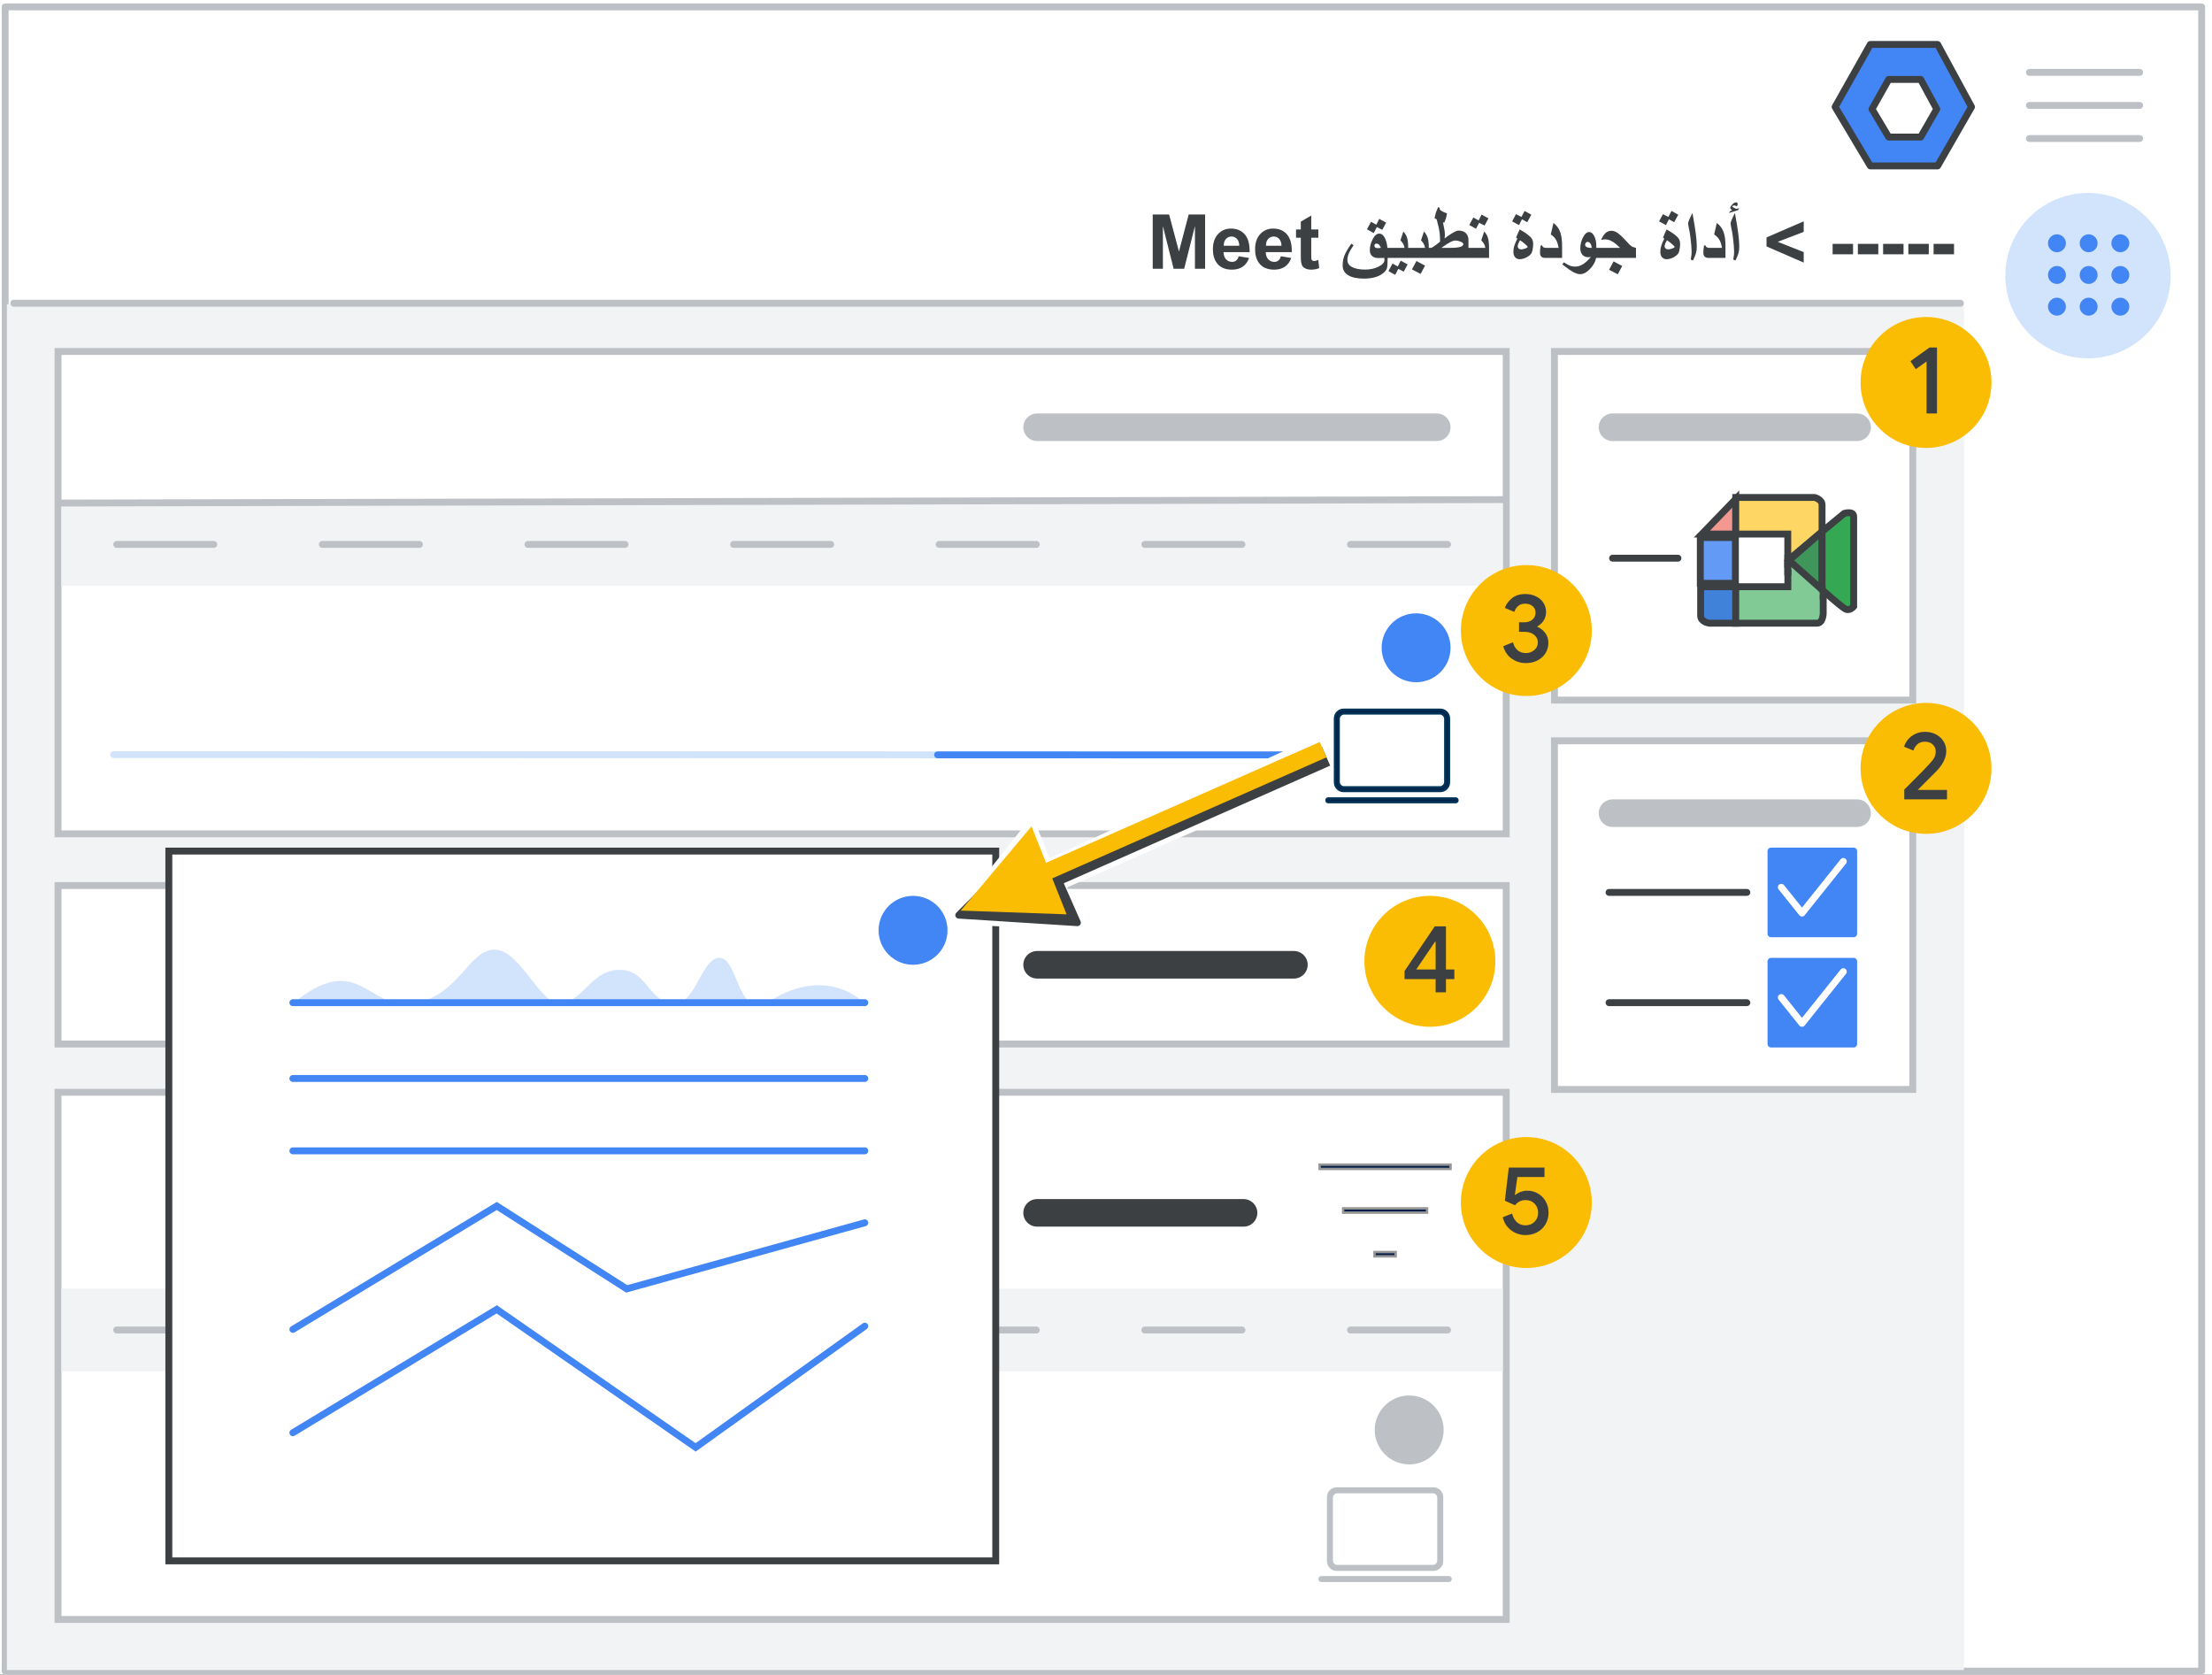 <svg width="321" height="243" viewBox="0 0 321 243" fill="none" xmlns="http://www.w3.org/2000/svg">
<rect x="0" y="0" width="321" height="243" fill="#333333" stroke="none"/>
<g id="admin-meet-quality-detail">
<rect width="321" height="243" transform="matrix(-1 0 0 1 321 0)" fill="white"/>
<rect id="border and background" width="318.75" height="241.5" transform="matrix(-1 0 0 1 319.5 1)" fill="white" stroke="#BDC1C6" stroke-linejoin="round"/>
<rect id="Rectangle" width="284" height="198.181" transform="matrix(-1 0 0 1 285 44.154)" fill="#F1F3F4"/>
<rect id="Rectangle Copy" x="0.5" y="-0.5" width="210.157" height="23" transform="matrix(-1 0 0 1 219.078 129)" fill="white" stroke="#BDC1C6"/>
<rect id="Rectangle Copy 7" x="0.5" y="-0.5" width="210.157" height="76.5" transform="matrix(-1 0 0 1 219.078 159)" fill="white" stroke="#BDC1C6"/>
<rect id="Rectangle Copy 6" x="0.5" y="-0.5" width="210.157" height="70" transform="matrix(-1 0 0 1 219.078 51.5)" fill="white" stroke="#BDC1C6"/>
<rect id="Rectangle Copy 3" x="0.5" y="-0.5" width="52" height="50.592" transform="matrix(-1 0 0 1 278.078 51.5)" fill="white" stroke="#BDC1C6"/>
<rect id="Rectangle Copy 4" x="0.5" y="-0.5" width="52" height="50.592" transform="matrix(-1 0 0 1 278.078 108)" fill="white" stroke="#BDC1C6"/>
<rect id="Rectangle Copy 2" width="209.157" height="12" transform="matrix(-1 0 0 1 218.078 187)" fill="#F1F3F4"/>
<rect id="Rectangle Copy 5" width="209.157" height="12" transform="matrix(-1 0 0 1 218.078 73)" fill="#F1F3F4"/>
<path id="Line" d="M284.5 44H2" stroke="#BDC1C6" stroke-linecap="round"/>
<path id="Line Copy" d="M218.5 72.5L8.922 73" stroke="#BDC1C6" stroke-linecap="square"/>
<path id="Line Copy 5" d="M208.5 62H150.5" stroke="#BDC1C6" stroke-width="4" stroke-linecap="round"/>
<path id="Line Copy 6" d="M187.769 140H150.5" stroke="#3C4043" stroke-width="4" stroke-linecap="round"/>
<path id="Line Copy 7" d="M180.462 176H150.5" stroke="#3C4043" stroke-width="4" stroke-linecap="round"/>
<path id="Line Copy 20" d="M269.5 62H234" stroke="#BDC1C6" stroke-width="4" stroke-linecap="round"/>
<path id="Line Copy 25" d="M269.5 118H234" stroke="#BDC1C6" stroke-width="4" stroke-linecap="round"/>
<path id="Line Copy 23" d="M253.5 129.5H233.5" stroke="#3C4043" stroke-linecap="round"/>
<path id="Line Copy 24" d="M253.5 145.5H233.5" stroke="#3C4043" stroke-linecap="round"/>
<path id="Line Copy 22" d="M243.5 81H234.012" stroke="#3C4043" stroke-linecap="round"/>
<path id="Line Copy 19" d="M210.066 79H195.975" stroke="#BDC1C6" stroke-linecap="round"/>
<path id="Line Copy 34" d="M186.066 109.55L16.5 109.5" stroke="#D2E3FC" stroke-linecap="round"/>
<path id="Line Copy 33" d="M186.066 109.55L136.066 109.536" stroke="#4285F4" stroke-linecap="round"/>
<path id="Line Copy 18" d="M180.226 79H166.135" stroke="#BDC1C6" stroke-linecap="round"/>
<path id="Line Copy 17" d="M150.386 79H136.295" stroke="#BDC1C6" stroke-linecap="round"/>
<path id="Line Copy 16" d="M120.546 79H106.454" stroke="#BDC1C6" stroke-linecap="round"/>
<path id="Line Copy 15" d="M90.705 79H76.614" stroke="#BDC1C6" stroke-linecap="round"/>
<path id="Line Copy 14" d="M60.865 79H46.774" stroke="#BDC1C6" stroke-linecap="round"/>
<path id="Line Copy 13" d="M31.025 79H16.934" stroke="#BDC1C6" stroke-linecap="round"/>
<path id="Line Copy 31" d="M210.066 193H195.975" stroke="#BDC1C6" stroke-linecap="round"/>
<path id="Line Copy 30" d="M180.226 193H166.135" stroke="#BDC1C6" stroke-linecap="round"/>
<path id="Line Copy 29" d="M150.386 193H136.295" stroke="#BDC1C6" stroke-linecap="round"/>
<path id="Line Copy 28" d="M120.546 193H106.454" stroke="#BDC1C6" stroke-linecap="round"/>
<path id="Line Copy 27" d="M90.705 193H76.614" stroke="#BDC1C6" stroke-linecap="round"/>
<path id="Line Copy 26" d="M60.865 193H46.774" stroke="#BDC1C6" stroke-linecap="round"/>
<path id="Line Copy 21" d="M31.025 193H16.934" stroke="#BDC1C6" stroke-linecap="round"/>
<g id="nav-apps-on">
<path id="Path" d="M303 52C298.146 52 293.771 49.076 291.913 44.591C290.056 40.107 291.084 34.945 294.516 31.514C297.949 28.082 303.111 27.056 307.595 28.915C312.079 30.773 315.002 35.15 315 40.004C315 43.186 313.736 46.238 311.485 48.488C309.235 50.738 306.182 52.001 303 52Z" fill="#D2E3FC"/>
<path id="Shape" fill-rule="evenodd" clip-rule="evenodd" d="M307.7 36.601C308.054 36.601 308.359 36.472 308.615 36.215C308.872 35.959 309 35.654 309 35.3C309 34.947 308.872 34.641 308.615 34.384C308.359 34.128 308.054 34 307.7 34C307.346 34 307.04 34.128 306.784 34.384C306.527 34.641 306.399 34.947 306.399 35.3C306.399 35.654 306.527 35.959 306.784 36.215C307.04 36.472 307.346 36.601 307.7 36.601ZM303.099 45.802C303.453 45.802 303.758 45.674 304.015 45.418C304.271 45.161 304.399 44.855 304.399 44.502C304.399 44.148 304.271 43.842 304.015 43.586C303.758 43.329 303.453 43.201 303.099 43.201C302.745 43.201 302.44 43.329 302.183 43.586C301.927 43.842 301.799 44.148 301.799 44.502C301.799 44.855 301.927 45.161 302.183 45.418C302.44 45.674 302.745 45.802 303.099 45.802ZM308.615 45.418C308.359 45.674 308.054 45.802 307.7 45.802C307.346 45.802 307.04 45.674 306.784 45.418C306.527 45.161 306.399 44.855 306.399 44.502C306.399 44.148 306.527 43.842 306.784 43.586C307.04 43.329 307.346 43.201 307.7 43.201C308.054 43.201 308.359 43.329 308.615 43.586C308.872 43.842 309 44.148 309 44.502C309 44.855 308.872 45.161 308.615 45.418ZM307.7 41.201C308.054 41.201 308.359 41.073 308.615 40.817C308.872 40.56 309 40.255 309 39.901C309 39.547 308.872 39.242 308.615 38.985C308.359 38.729 308.054 38.601 307.7 38.601C307.346 38.601 307.04 38.729 306.784 38.985C306.527 39.242 306.399 39.547 306.399 39.901C306.399 40.255 306.527 40.56 306.784 40.817C307.04 41.073 307.346 41.201 307.7 41.201ZM304.015 40.817C303.758 41.073 303.453 41.201 303.099 41.201C302.745 41.201 302.44 41.073 302.183 40.817C301.927 40.56 301.799 40.255 301.799 39.901C301.799 39.547 301.927 39.242 302.183 38.985C302.44 38.729 302.745 38.601 303.099 38.601C303.453 38.601 303.758 38.729 304.015 38.985C304.271 39.242 304.399 39.547 304.399 39.901C304.399 40.255 304.271 40.56 304.015 40.817ZM298.498 36.601C298.852 36.601 299.157 36.472 299.413 36.215C299.67 35.959 299.799 35.654 299.799 35.3C299.799 34.947 299.67 34.641 299.413 34.384C299.157 34.128 298.852 34 298.498 34C298.145 34 297.839 34.128 297.582 34.384C297.326 34.641 297.198 34.947 297.198 35.3C297.198 35.654 297.326 35.959 297.582 36.215C297.839 36.472 298.145 36.601 298.498 36.601ZM304.015 36.215C303.758 36.472 303.453 36.601 303.099 36.601C302.745 36.601 302.44 36.472 302.183 36.215C301.927 35.959 301.799 35.654 301.799 35.3C301.799 34.947 301.927 34.641 302.183 34.384C302.44 34.128 302.745 34 303.099 34C303.453 34 303.758 34.128 304.015 34.384C304.271 34.641 304.399 34.947 304.399 35.3C304.399 35.654 304.271 35.959 304.015 36.215ZM298.498 41.201C298.852 41.201 299.157 41.073 299.413 40.817C299.67 40.56 299.799 40.255 299.799 39.901C299.799 39.547 299.67 39.242 299.413 38.985C299.157 38.729 298.852 38.601 298.498 38.601C298.145 38.601 297.839 38.729 297.582 38.985C297.326 39.242 297.198 39.547 297.198 39.901C297.198 40.255 297.326 40.56 297.582 40.817C297.839 41.073 298.145 41.201 298.498 41.201ZM299.413 45.418C299.157 45.674 298.852 45.802 298.498 45.802C298.145 45.802 297.839 45.674 297.582 45.418C297.326 45.161 297.198 44.855 297.198 44.502C297.198 44.148 297.326 43.842 297.582 43.586C297.839 43.329 298.145 43.201 298.498 43.201C298.852 43.201 299.157 43.329 299.413 43.586C299.67 43.842 299.799 44.148 299.799 44.502C299.799 44.855 299.67 45.161 299.413 45.418Z" fill="#4285F4"/>
</g>
<g id="Admin logo">
<path id="Path 19" fill-rule="evenodd" clip-rule="evenodd" d="M281.184 6.452H271.414L266.309 15.517L271.414 24.075H281.184L286.1 15.517L281.184 6.452Z" fill="#4285F4" stroke="#3C4043" stroke-linejoin="round"/>
<path id="Path 19_2" fill-rule="evenodd" clip-rule="evenodd" d="M278.723 11.523H274.084L271.66 15.828L274.084 19.891H278.723L281.058 15.828L278.723 11.523Z" fill="white" stroke="#3C4043" stroke-linejoin="round"/>
</g>
<g id="Menu">
<path id="Line_2" d="M310.5 10.5H294.5" stroke="#BDC1C6" stroke-linecap="round" stroke-linejoin="round"/>
<path id="Line_3" d="M310.5 15.3H294.5" stroke="#BDC1C6" stroke-linecap="round" stroke-linejoin="round"/>
<path id="Line_4" d="M310.5 20.1H294.5" stroke="#BDC1C6" stroke-linecap="round" stroke-linejoin="round"/>
</g>
<path id="----- &#62; Meet Quality" d="M167.279 39V31.126H169.658L171.087 36.497L172.5 31.126H174.884V39H173.407V32.802L171.844 39H170.313L168.756 32.802V39H167.279ZM179.756 37.185L181.26 37.437C181.066 37.988 180.76 38.409 180.341 38.699C179.926 38.986 179.405 39.129 178.778 39.129C177.786 39.129 177.052 38.805 176.576 38.157C176.2 37.638 176.012 36.982 176.012 36.191C176.012 35.246 176.259 34.506 176.753 33.973C177.248 33.435 177.872 33.167 178.628 33.167C179.477 33.167 180.146 33.448 180.637 34.01C181.127 34.569 181.362 35.426 181.34 36.583H177.559C177.57 37.031 177.692 37.38 177.924 37.63C178.157 37.877 178.447 38.001 178.794 38.001C179.031 38.001 179.229 37.937 179.391 37.808C179.552 37.679 179.674 37.471 179.756 37.185ZM179.842 35.659C179.831 35.222 179.718 34.891 179.503 34.666C179.289 34.436 179.027 34.322 178.719 34.322C178.39 34.322 178.118 34.442 177.903 34.682C177.688 34.922 177.582 35.247 177.586 35.659H179.842ZM185.879 37.185L187.383 37.437C187.189 37.988 186.883 38.409 186.464 38.699C186.049 38.986 185.528 39.129 184.901 39.129C183.91 39.129 183.175 38.805 182.699 38.157C182.323 37.638 182.135 36.982 182.135 36.191C182.135 35.246 182.382 34.506 182.876 33.973C183.371 33.435 183.995 33.167 184.751 33.167C185.6 33.167 186.269 33.448 186.76 34.01C187.25 34.569 187.485 35.426 187.463 36.583H183.682C183.693 37.031 183.815 37.38 184.047 37.63C184.28 37.877 184.57 38.001 184.917 38.001C185.154 38.001 185.353 37.937 185.514 37.808C185.675 37.679 185.797 37.471 185.879 37.185ZM185.965 35.659C185.954 35.222 185.841 34.891 185.626 34.666C185.412 34.436 185.15 34.322 184.842 34.322C184.513 34.322 184.241 34.442 184.026 34.682C183.811 34.922 183.705 35.247 183.709 35.659H185.965ZM191.314 33.296V34.499H190.283V36.798C190.283 37.263 190.292 37.535 190.31 37.614C190.332 37.69 190.376 37.752 190.444 37.802C190.516 37.852 190.602 37.877 190.702 37.877C190.842 37.877 191.044 37.829 191.309 37.732L191.438 38.903C191.087 39.054 190.69 39.129 190.246 39.129C189.973 39.129 189.728 39.084 189.51 38.995C189.291 38.901 189.13 38.783 189.026 38.64C188.926 38.493 188.856 38.296 188.817 38.049C188.785 37.874 188.769 37.519 188.769 36.986V34.499H188.076V33.296H188.769V32.163L190.283 31.282V33.296H191.314ZM201.369 37.571C201.369 38.28 201.33 38.748 201.251 38.973C201.169 39.199 200.981 39.43 200.687 39.666C200.039 40.175 199.122 40.429 197.937 40.429C197.439 40.429 196.997 40.388 196.61 40.305C196.227 40.223 195.905 40.101 195.644 39.94C195.382 39.779 195.183 39.58 195.047 39.344C194.911 39.111 194.843 38.842 194.843 38.538C194.843 38.008 194.926 37.53 195.09 37.104C195.273 36.631 195.613 36.05 196.111 35.358L196.433 35.584C196.107 36.053 195.875 36.452 195.735 36.782C195.599 37.115 195.531 37.432 195.531 37.732C195.531 38.173 195.756 38.513 196.208 38.753C196.662 38.996 197.296 39.118 198.109 39.118C198.847 39.118 199.498 38.975 200.064 38.688C200.63 38.402 200.913 38.076 200.913 37.711C200.913 37.664 200.911 37.623 200.907 37.587C200.907 37.548 200.898 37.494 200.88 37.426L200.042 37.442C199.645 37.45 199.335 37.353 199.113 37.152C198.895 36.952 198.786 36.672 198.786 36.315C198.786 35.788 198.918 35.264 199.183 34.741C199.466 34.178 199.785 33.898 200.139 33.898C200.526 33.898 200.832 34.175 201.058 34.73C201.265 35.235 201.369 35.867 201.369 36.626V37.571ZM200.397 35.96C200.3 35.734 200.202 35.577 200.102 35.487C200.001 35.394 199.881 35.348 199.742 35.348C199.652 35.348 199.581 35.376 199.527 35.434C199.477 35.487 199.452 35.559 199.452 35.648C199.452 35.885 199.602 36.003 199.903 36.003C199.957 36.003 200.003 36.003 200.042 36.003C200.082 36.003 200.114 36.001 200.139 35.998L200.397 35.96ZM201.154 32.308L200.596 33.35L199.801 32.952L199.35 33.822L198.372 33.274L198.963 32.179L199.726 32.608L200.155 31.76L201.154 32.308ZM204.355 37.426H200.993V35.965H203.818C203.779 35.722 203.707 35.516 203.604 35.348C203.55 35.255 203.424 35.093 203.228 34.864L203.657 33.586C203.926 33.89 204.108 34.209 204.205 34.542C204.305 34.875 204.355 35.369 204.355 36.024V37.426ZM204.27 38.372L203.711 39.414L202.916 39.016L202.465 39.886L201.487 39.338L202.078 38.243L202.841 38.672L203.271 37.824L204.27 38.372ZM207.342 37.426H203.979V35.965H206.805C206.765 35.722 206.694 35.516 206.59 35.348C206.536 35.255 206.411 35.093 206.214 34.864L206.644 33.586C206.912 33.89 207.095 34.209 207.191 34.542C207.292 34.875 207.342 35.369 207.342 36.024V37.426ZM206.799 38.544L206.155 39.747L204.898 39.091L205.548 37.877L206.799 38.544ZM213.1 37.426H206.966V35.965H207.68C207.766 35.965 208.008 35.817 208.405 35.52C208.538 35.423 208.729 35.273 208.98 35.068C208.98 34.628 208.964 34.255 208.932 33.951C208.899 33.647 208.847 33.33 208.776 33.001C208.758 32.922 208.661 32.533 208.486 31.835L208.174 31.642C208.257 31.266 208.325 30.997 208.378 30.836C208.432 30.671 208.536 30.413 208.69 30.062L208.937 30.159C208.937 30.181 208.93 30.227 208.916 30.299C208.916 30.424 209.093 30.573 209.447 30.745C209.565 30.802 209.743 30.875 209.979 30.965C209.943 31.244 209.886 31.506 209.807 31.749C209.768 31.871 209.696 32.06 209.592 32.318L209.399 32.254C209.51 32.762 209.583 33.138 209.619 33.382C209.659 33.622 209.678 33.837 209.678 34.026V34.085C209.678 34.189 209.675 34.272 209.667 34.333C209.664 34.39 209.65 34.481 209.625 34.606C209.811 34.47 209.999 34.334 210.188 34.198C210.479 33.994 210.738 33.829 210.967 33.704C211.268 33.539 211.497 33.457 211.655 33.457C212.077 33.457 212.416 33.566 212.67 33.785C212.956 34.032 213.1 34.388 213.1 34.853V37.426ZM212.353 35.417C212.353 35.292 212.221 35.176 211.956 35.068C211.691 34.957 211.458 34.902 211.257 34.902C211.021 34.902 210.754 34.979 210.457 35.133C210.163 35.283 209.736 35.561 209.173 35.965H210.581C211.762 35.965 212.353 35.783 212.353 35.417ZM216.086 37.426H212.724V35.965H215.549C215.509 35.722 215.438 35.516 215.334 35.348C215.28 35.255 215.155 35.093 214.958 34.864L215.388 33.586C215.656 33.89 215.839 34.209 215.936 34.542C216.036 34.875 216.086 35.369 216.086 36.024V37.426ZM216 31.685L215.441 32.727L214.646 32.329L214.195 33.199L213.218 32.651L213.809 31.556L214.571 31.985L215.001 31.137L216 31.685ZM222.22 31.153L221.629 32.248L220.866 31.819L220.437 32.667L219.438 32.12L219.996 31.078L220.791 31.475L221.242 30.605L222.22 31.153ZM222.488 35.412C222.488 35.627 222.47 35.845 222.435 36.067C222.402 36.286 222.359 36.465 222.306 36.605C222.205 36.877 221.958 37.117 221.564 37.324C221.199 37.518 220.855 37.614 220.533 37.614C220.254 37.614 220.032 37.518 219.867 37.324C219.702 37.131 219.62 36.873 219.62 36.551C219.62 36.257 219.661 35.969 219.744 35.686C219.83 35.403 219.982 35.047 220.2 34.617L220.007 34.488C220.068 34.324 220.15 34.125 220.254 33.892C220.358 33.656 220.451 33.457 220.533 33.296L221.06 33.607C221.289 33.747 221.507 33.898 221.715 34.059C222.008 34.281 222.211 34.49 222.322 34.687C222.433 34.88 222.488 35.122 222.488 35.412ZM221.693 35.842C221.693 35.774 221.568 35.632 221.317 35.417C221.07 35.203 220.827 35.018 220.587 34.864C220.358 35.226 220.243 35.527 220.243 35.767C220.243 35.881 220.29 35.98 220.383 36.062C220.479 36.144 220.594 36.185 220.727 36.185C220.906 36.185 221.111 36.144 221.344 36.062C221.577 35.976 221.693 35.903 221.693 35.842ZM226.688 37.426H224.255C224.019 37.426 223.838 37.376 223.713 37.276C223.559 37.154 223.482 36.955 223.482 36.68C223.482 36.522 223.489 36.352 223.503 36.169C223.521 35.987 223.546 35.802 223.579 35.616L223.783 35.605C223.811 35.731 223.874 35.822 223.971 35.879C224.071 35.937 224.191 35.965 224.331 35.965H226.178C226.096 35.439 225.953 35.018 225.749 34.703C225.58 34.442 225.346 34.216 225.045 34.026L225.432 32.351C225.897 32.698 226.227 33.145 226.42 33.693C226.599 34.198 226.688 34.868 226.688 35.702V37.426ZM231.651 37.056C231.651 37.672 231.39 38.28 230.867 38.882C230.344 39.483 229.829 39.784 229.32 39.784C229.023 39.784 228.697 39.689 228.343 39.499C227.992 39.31 227.451 38.935 226.721 38.377L226.946 38.065C227.333 38.323 227.65 38.495 227.897 38.581C228.101 38.653 228.332 38.688 228.59 38.688C228.937 38.688 229.281 38.592 229.621 38.398C230.022 38.169 230.438 37.8 230.867 37.292C230.717 37.313 230.591 37.324 230.491 37.324C230.137 37.324 229.854 37.21 229.643 36.98C229.435 36.748 229.331 36.433 229.331 36.035C229.331 35.498 229.455 34.981 229.702 34.483C229.97 33.942 230.276 33.672 230.62 33.672C230.907 33.672 231.15 33.867 231.351 34.257C231.551 34.648 231.651 35.118 231.651 35.67V37.056ZM231.007 35.965C230.907 35.389 230.702 35.101 230.395 35.101C230.284 35.101 230.194 35.145 230.126 35.235C230.062 35.321 230.029 35.416 230.029 35.52C230.029 35.648 230.099 35.756 230.239 35.842C230.382 35.924 230.57 35.965 230.803 35.965H231.007ZM237.409 37.426H231.275V35.965H235.094C234.661 35.518 234.26 35.196 233.891 34.998C233.565 34.823 233.247 34.735 232.935 34.735C232.842 34.735 232.756 34.741 232.677 34.752C232.602 34.759 232.491 34.778 232.344 34.81C232.541 34.359 232.76 34.026 233 33.812C233.243 33.597 233.519 33.489 233.827 33.489C234.063 33.489 234.29 33.547 234.509 33.661C234.727 33.776 234.972 33.96 235.245 34.214C235.459 34.415 235.764 34.728 236.158 35.154C236.426 35.455 236.63 35.65 236.77 35.74C236.913 35.829 237.126 35.904 237.409 35.965V37.426ZM235.411 38.597L234.767 39.8L233.51 39.145L234.16 37.931L235.411 38.597ZM243.543 31.153L242.952 32.248L242.189 31.819L241.76 32.667L240.761 32.12L241.319 31.078L242.114 31.475L242.565 30.605L243.543 31.153ZM243.812 35.412C243.812 35.627 243.794 35.845 243.758 36.067C243.726 36.286 243.683 36.465 243.629 36.605C243.529 36.877 243.282 37.117 242.888 37.324C242.522 37.518 242.179 37.614 241.856 37.614C241.577 37.614 241.355 37.518 241.19 37.324C241.026 37.131 240.943 36.873 240.943 36.551C240.943 36.257 240.985 35.969 241.067 35.686C241.153 35.403 241.305 35.047 241.523 34.617L241.33 34.488C241.391 34.324 241.473 34.125 241.577 33.892C241.681 33.656 241.774 33.457 241.856 33.296L242.383 33.607C242.612 33.747 242.83 33.898 243.038 34.059C243.332 34.281 243.534 34.49 243.645 34.687C243.756 34.88 243.812 35.122 243.812 35.412ZM243.017 35.842C243.017 35.774 242.891 35.632 242.641 35.417C242.394 35.203 242.15 35.018 241.91 34.864C241.681 35.226 241.566 35.527 241.566 35.767C241.566 35.881 241.613 35.98 241.706 36.062C241.803 36.144 241.917 36.185 242.05 36.185C242.229 36.185 242.435 36.144 242.667 36.062C242.9 35.976 243.017 35.903 243.017 35.842ZM246.229 35.863C246.229 36.182 246.191 36.474 246.116 36.739C246.041 37 245.896 37.353 245.681 37.797L245.358 37.668C245.444 37.21 245.487 36.837 245.487 36.551C245.487 36.332 245.469 36.012 245.434 35.589C245.398 35.167 245.353 34.75 245.299 34.338C245.246 33.922 245.158 33.428 245.036 32.855C244.993 32.655 244.972 32.517 244.972 32.442C244.972 32.331 245.027 32.143 245.138 31.878C245.249 31.609 245.405 31.285 245.605 30.906L245.928 32.807C246.046 33.53 246.128 34.157 246.175 34.687C246.211 35.095 246.229 35.487 246.229 35.863ZM250.396 37.426H247.963C247.727 37.426 247.546 37.376 247.421 37.276C247.267 37.154 247.19 36.955 247.19 36.68C247.19 36.522 247.197 36.352 247.211 36.169C247.229 35.987 247.254 35.802 247.287 35.616L247.491 35.605C247.519 35.731 247.582 35.822 247.679 35.879C247.779 35.937 247.899 35.965 248.039 35.965H249.886C249.804 35.439 249.661 35.018 249.457 34.703C249.288 34.442 249.054 34.216 248.753 34.026L249.14 32.351C249.605 32.698 249.935 33.145 250.128 33.693C250.307 34.198 250.396 34.868 250.396 35.702V37.426ZM252.384 30.218C252.344 30.322 252.298 30.401 252.244 30.455C252.205 30.494 252.144 30.526 252.062 30.551L250.901 30.906C250.973 30.777 251.036 30.689 251.089 30.643C251.143 30.592 251.24 30.548 251.379 30.508C251.279 30.444 251.206 30.385 251.159 30.331C251.116 30.274 251.095 30.218 251.095 30.165C251.095 30.118 251.109 30.066 251.138 30.009C251.166 29.948 251.204 29.889 251.25 29.831C251.483 29.52 251.714 29.364 251.943 29.364C252.011 29.364 252.065 29.387 252.104 29.434C252.147 29.477 252.169 29.534 252.169 29.606C252.169 29.663 252.16 29.713 252.142 29.756C252.128 29.796 252.096 29.857 252.045 29.939C251.866 29.849 251.745 29.805 251.68 29.805C251.616 29.805 251.551 29.821 251.487 29.853C251.444 29.875 251.404 29.903 251.369 29.939C251.369 29.985 251.455 30.057 251.626 30.154C251.798 30.25 251.922 30.299 251.997 30.299C252.044 30.299 252.173 30.272 252.384 30.218ZM252.395 35.863C252.395 36.182 252.357 36.474 252.282 36.739C252.207 37 252.062 37.353 251.847 37.797L251.524 37.668C251.61 37.21 251.653 36.837 251.653 36.551C251.653 36.332 251.635 36.012 251.6 35.589C251.564 35.167 251.519 34.75 251.465 34.338C251.412 33.922 251.324 33.428 251.202 32.855C251.159 32.655 251.138 32.517 251.138 32.442C251.138 32.331 251.193 32.143 251.304 31.878C251.415 31.609 251.571 31.285 251.771 30.906L252.094 32.807C252.212 33.53 252.294 34.157 252.341 34.687C252.377 35.095 252.395 35.487 252.395 35.863ZM261.751 38.103L256.353 35.756V34.456L261.751 32.12V33.65L257.986 35.09L261.751 36.583V38.103ZM265.946 36.9V35.391H268.911V36.9H265.946ZM269.609 36.9V35.391H272.574V36.9H269.609ZM273.272 36.9V35.391H276.237V36.9H273.272ZM276.935 36.9V35.391H279.9V36.9H276.935ZM280.598 36.9V35.391H283.563V36.9H280.598Z" fill="#3C4043"/>
<g id="Logos/meet">
<rect id="white bg" x="248.975" y="75.286" width="12" height="12" fill="white"/>
<g id="Group">
<rect id="Rectangle_2" x="246.746" y="78.002" width="5.09" height="6.643" fill="#629AF6" stroke="#3C4043"/>
<path id="Path_2" fill-rule="evenodd" clip-rule="evenodd" d="M251.888 72.41L246.969 77.501H251.888V72.41Z" fill="#F29891" stroke="#3C4043"/>
<path id="Path 2" fill-rule="evenodd" clip-rule="evenodd" d="M251.887 72.186H263.32C263.32 72.186 264.412 72.44 264.412 73.275C264.412 74.11 264.412 77.151 264.412 77.151L259.438 81.323V77.501H251.887V72.186Z" fill="#FDD663" stroke="#3C4043"/>
<path id="Path 3" fill-rule="evenodd" clip-rule="evenodd" d="M246.979 85.144H251.888V90.43H248.067C248.067 90.43 246.793 90.293 246.793 89.325C246.793 88.357 246.793 85.144 246.793 85.144H246.979Z" fill="#4081DA" stroke="#3C4043"/>
<path id="Path 4" fill-rule="evenodd" clip-rule="evenodd" d="M251.887 85.144H259.451V81.533L264.58 85.577V88.98C264.58 88.98 264.571 90.43 263.686 90.43C262.802 90.43 251.887 90.43 251.887 90.43V85.144Z" fill="#81C995" stroke="#3C4043"/>
<path id="Path 7" fill-rule="evenodd" clip-rule="evenodd" d="M259.603 82.406L264.158 86.379L264.045 85.299L259.683 81.535L259.526 81.67L259.603 82.406Z" fill="#81C995"/>
<path id="Path 5" fill-rule="evenodd" clip-rule="evenodd" d="M259.617 81.323L264.414 77.151V85.578L259.617 81.323Z" fill="#3F965A" stroke="#3C4043"/>
<g id="Path 6">
<path fill-rule="evenodd" clip-rule="evenodd" d="M264.414 77.15L267.622 74.504C267.622 74.504 269 74.083 269 74.955C269 75.827 269 88.011 269 88.011C269 88.011 268.414 88.722 267.791 88.367C267.385 88.135 266.301 87.242 264.539 85.687C264.498 85.651 264.414 85.577 264.414 85.577C264.414 85.577 264.414 81.416 264.414 77.254" fill="#34A853"/>
<path d="M264.414 77.15L267.622 74.504C267.622 74.504 269 74.083 269 74.955C269 75.827 269 88.011 269 88.011C269 88.011 268.414 88.722 267.791 88.367C267.385 88.135 266.301 87.242 264.539 85.687C264.498 85.651 264.414 85.577 264.414 85.577C264.414 85.577 264.414 81.416 264.414 77.254" stroke="#3C4043"/>
</g>
</g>
<rect id="Rectangle_3" x="258.936" y="81.429" width="1.018" height="2.072" fill="#3C4043"/>
<rect id="Rectangle_4" x="264.074" y="84.957" width="0.844" height="2" fill="#3C4043"/>
</g>
<g id="UI/checkbox-blue">
<rect id="Rectangle_5" x="257" y="123.5" width="12" height="12" fill="#4285F4" stroke="#4285F4" stroke-linejoin="round"/>
<path id="Path_3" d="M258.5 128.75L261.5 132.5L267.5 125" stroke="white" stroke-linecap="round" stroke-linejoin="round"/>
</g>
<g id="UI/checkbox-blue Copy">
<rect id="Rectangle_6" x="257" y="139.5" width="12" height="12" fill="#4285F4" stroke="#4285F4" stroke-linejoin="round"/>
<path id="Path_4" d="M258.5 144.75L261.5 148.5L267.5 141" stroke="white" stroke-linecap="round" stroke-linejoin="round"/>
</g>
<circle id="Oval" cx="5" cy="5" r="5" transform="matrix(-1 0 0 1 210.5 89)" fill="#4285F4"/>
<circle id="Oval Copy" cx="5" cy="5" r="5" transform="matrix(-1 0 0 1 209.5 202.5)" fill="#BDC1C6"/>
<g id="computer_BASELINE_P900_FILL0_wght100_GRAD0_opsz48">
<g id="Shape_2">
<path fill-rule="evenodd" clip-rule="evenodd" d="M209.897 114.412C209.651 114.657 209.347 114.78 208.983 114.78H195.017C194.653 114.78 194.349 114.657 194.103 114.412C193.858 114.166 193.735 113.862 193.735 113.498V104.283C193.735 103.918 193.858 103.614 194.103 103.368C194.349 103.123 194.653 103 195.017 103H208.983C209.347 103 209.651 103.123 209.897 103.368C210.142 103.614 210.265 103.918 210.265 104.283V113.498C210.265 113.862 210.142 114.166 209.897 114.412ZM211.429 116.324C211.381 116.371 211.318 116.395 211.239 116.395H192.761C192.682 116.395 192.619 116.371 192.571 116.324C192.524 116.276 192.5 116.213 192.5 116.134C192.5 116.055 192.524 115.991 192.571 115.944C192.619 115.896 192.682 115.873 192.761 115.873H211.239C211.318 115.873 211.381 115.896 211.429 115.944C211.476 115.991 211.5 116.055 211.5 116.134C211.5 116.213 211.476 116.276 211.429 116.324ZM208.983 114.257H195.017C194.827 114.257 194.653 114.178 194.495 114.02C194.337 113.862 194.257 113.688 194.257 113.498V104.283C194.257 104.092 194.337 103.918 194.495 103.76C194.653 103.602 194.827 103.522 195.017 103.522H208.983C209.172 103.522 209.347 103.602 209.505 103.76C209.663 103.918 209.742 104.092 209.742 104.283V113.498C209.742 113.688 209.663 113.862 209.505 114.02C209.347 114.178 209.172 114.257 208.983 114.257Z" fill="#041E49"/>
<path d="M209.897 114.412L210.021 114.536L209.897 114.412ZM209.897 103.368L210.021 103.244V103.244L209.897 103.368ZM194.495 114.02L194.371 114.144L194.371 114.144L194.495 114.02ZM194.495 103.76L194.371 103.636V103.636L194.495 103.76ZM209.505 103.76L209.629 103.636L209.505 103.76ZM209.505 114.02L209.629 114.144L209.629 114.144L209.505 114.02ZM208.983 114.605C209.303 114.605 209.562 114.499 209.773 114.288L210.021 114.536C209.741 114.816 209.391 114.955 208.983 114.955V114.605ZM195.017 114.605H208.983V114.955H195.017V114.605ZM194.227 114.288C194.438 114.499 194.697 114.605 195.017 114.605V114.955C194.609 114.955 194.259 114.816 193.979 114.536L194.227 114.288ZM193.91 113.498C193.91 113.818 194.016 114.077 194.227 114.288L193.979 114.536C193.699 114.256 193.56 113.906 193.56 113.498H193.91ZM193.91 104.283V113.498H193.56V104.283H193.91ZM194.227 103.492C194.016 103.703 193.91 103.962 193.91 104.283H193.56C193.56 103.874 193.699 103.524 193.979 103.244L194.227 103.492ZM195.017 103.175C194.697 103.175 194.438 103.281 194.227 103.492L193.979 103.244C194.259 102.964 194.609 102.825 195.017 102.825V103.175ZM208.983 103.175H195.017V102.825H208.983V103.175ZM209.773 103.492C209.562 103.281 209.303 103.175 208.983 103.175V102.825C209.391 102.825 209.741 102.964 210.021 103.244L209.773 103.492ZM210.09 104.283C210.09 103.962 209.984 103.703 209.773 103.492L210.021 103.244C210.301 103.524 210.44 103.874 210.44 104.283H210.09ZM210.09 113.498V104.283H210.44V113.498H210.09ZM209.773 114.288C209.984 114.077 210.09 113.818 210.09 113.498H210.44C210.44 113.906 210.301 114.256 210.021 114.536L209.773 114.288ZM211.239 116.22C211.28 116.22 211.296 116.209 211.305 116.2L211.552 116.447C211.466 116.534 211.355 116.57 211.239 116.57V116.22ZM192.761 116.22H211.239V116.57H192.761V116.22ZM192.695 116.2C192.704 116.209 192.72 116.22 192.761 116.22V116.57C192.645 116.57 192.534 116.534 192.448 116.447L192.695 116.2ZM192.675 116.134C192.675 116.175 192.686 116.191 192.695 116.2L192.448 116.447C192.361 116.361 192.325 116.25 192.325 116.134H192.675ZM192.695 116.067C192.686 116.076 192.675 116.092 192.675 116.134H192.325C192.325 116.017 192.361 115.906 192.448 115.82L192.695 116.067ZM192.761 116.048C192.72 116.048 192.704 116.059 192.695 116.067L192.448 115.82C192.534 115.734 192.645 115.698 192.761 115.698V116.048ZM211.239 116.048H192.761V115.698H211.239V116.048ZM211.305 116.067C211.296 116.059 211.28 116.048 211.239 116.048V115.698C211.355 115.698 211.466 115.734 211.552 115.82L211.305 116.067ZM211.325 116.134C211.325 116.092 211.314 116.076 211.305 116.067L211.552 115.82C211.639 115.906 211.675 116.017 211.675 116.134H211.325ZM211.305 116.2C211.314 116.191 211.325 116.175 211.325 116.134H211.675C211.675 116.25 211.639 116.361 211.552 116.447L211.305 116.2ZM195.017 114.082H208.983V114.432H195.017V114.082ZM194.619 113.896C194.751 114.028 194.882 114.082 195.017 114.082V114.432C194.773 114.432 194.556 114.329 194.371 114.144L194.619 113.896ZM194.432 113.498C194.432 113.633 194.487 113.764 194.619 113.896L194.371 114.144C194.186 113.959 194.083 113.742 194.083 113.498H194.432ZM194.432 104.283V113.498H194.083V104.283H194.432ZM194.619 103.884C194.487 104.016 194.432 104.147 194.432 104.283H194.083C194.083 104.038 194.186 103.821 194.371 103.636L194.619 103.884ZM195.017 103.697C194.882 103.697 194.751 103.752 194.619 103.884L194.371 103.636C194.556 103.451 194.773 103.347 195.017 103.347V103.697ZM208.983 103.697H195.017V103.347H208.983V103.697ZM209.381 103.884C209.249 103.752 209.118 103.697 208.983 103.697V103.347C209.227 103.347 209.444 103.451 209.629 103.636L209.381 103.884ZM209.567 104.283C209.567 104.147 209.513 104.016 209.381 103.884L209.629 103.636C209.814 103.821 209.917 104.038 209.917 104.283H209.567ZM209.567 113.498V104.283H209.917V113.498H209.567ZM209.381 113.896C209.513 113.764 209.567 113.633 209.567 113.498H209.917C209.917 113.742 209.814 113.959 209.629 114.144L209.381 113.896ZM208.983 114.082C209.118 114.082 209.249 114.028 209.381 113.896L209.629 114.144C209.444 114.329 209.227 114.432 208.983 114.432V114.082Z" fill="#003355"/>
</g>
</g>
<g id="computer_BASELINE_P900_FILL0_wght100_GRAD0_opsz48 Copy">
<g id="Shape_3">
<path fill-rule="evenodd" clip-rule="evenodd" d="M208.897 227.412C208.651 227.657 208.347 227.78 207.983 227.78H194.017C193.653 227.78 193.349 227.657 193.103 227.412C192.858 227.166 192.735 226.862 192.735 226.498V217.283C192.735 216.918 192.858 216.614 193.103 216.368C193.349 216.123 193.653 216 194.017 216H207.983C208.347 216 208.651 216.123 208.897 216.368C209.142 216.614 209.265 216.918 209.265 217.283V226.498C209.265 226.862 209.142 227.166 208.897 227.412ZM210.429 229.324C210.381 229.371 210.318 229.395 210.239 229.395H191.761C191.682 229.395 191.619 229.371 191.571 229.324C191.524 229.276 191.5 229.213 191.5 229.134C191.5 229.055 191.524 228.991 191.571 228.944C191.619 228.896 191.682 228.873 191.761 228.873H210.239C210.318 228.873 210.381 228.896 210.429 228.944C210.476 228.991 210.5 229.055 210.5 229.134C210.5 229.213 210.476 229.276 210.429 229.324ZM207.983 227.257H194.017C193.827 227.257 193.653 227.178 193.495 227.02C193.337 226.862 193.257 226.688 193.257 226.498V217.283C193.257 217.092 193.337 216.918 193.495 216.76C193.653 216.602 193.827 216.522 194.017 216.522H207.983C208.172 216.522 208.347 216.602 208.505 216.76C208.663 216.918 208.742 217.092 208.742 217.283V226.498C208.742 226.688 208.663 226.862 208.505 227.02C208.347 227.178 208.172 227.257 207.983 227.257Z" fill="#BDC1C6"/>
<path d="M208.897 227.412L209.021 227.536L208.897 227.412ZM208.897 216.368L209.021 216.244V216.244L208.897 216.368ZM193.495 227.02L193.371 227.144L193.371 227.144L193.495 227.02ZM193.495 216.76L193.371 216.636V216.636L193.495 216.76ZM208.505 216.76L208.629 216.636L208.505 216.76ZM208.505 227.02L208.629 227.144L208.629 227.144L208.505 227.02ZM207.983 227.605C208.303 227.605 208.562 227.499 208.773 227.288L209.021 227.536C208.741 227.816 208.391 227.955 207.983 227.955V227.605ZM194.017 227.605H207.983V227.955H194.017V227.605ZM193.227 227.288C193.438 227.499 193.697 227.605 194.017 227.605V227.955C193.609 227.955 193.259 227.816 192.979 227.536L193.227 227.288ZM192.91 226.498C192.91 226.818 193.016 227.077 193.227 227.288L192.979 227.536C192.699 227.256 192.56 226.906 192.56 226.498H192.91ZM192.91 217.283V226.498H192.56V217.283H192.91ZM193.227 216.492C193.016 216.703 192.91 216.962 192.91 217.283H192.56C192.56 216.874 192.699 216.524 192.979 216.244L193.227 216.492ZM194.017 216.175C193.697 216.175 193.438 216.281 193.227 216.492L192.979 216.244C193.259 215.964 193.609 215.825 194.017 215.825V216.175ZM207.983 216.175H194.017V215.825H207.983V216.175ZM208.773 216.492C208.562 216.281 208.303 216.175 207.983 216.175V215.825C208.391 215.825 208.741 215.964 209.021 216.244L208.773 216.492ZM209.09 217.283C209.09 216.962 208.984 216.703 208.773 216.492L209.021 216.244C209.301 216.524 209.44 216.874 209.44 217.283H209.09ZM209.09 226.498V217.283H209.44V226.498H209.09ZM208.773 227.288C208.984 227.077 209.09 226.818 209.09 226.498H209.44C209.44 226.906 209.301 227.256 209.021 227.536L208.773 227.288ZM210.239 229.22C210.28 229.22 210.296 229.209 210.305 229.2L210.552 229.447C210.466 229.534 210.355 229.57 210.239 229.57V229.22ZM191.761 229.22H210.239V229.57H191.761V229.22ZM191.695 229.2C191.704 229.209 191.72 229.22 191.761 229.22V229.57C191.645 229.57 191.534 229.534 191.448 229.447L191.695 229.2ZM191.675 229.134C191.675 229.175 191.686 229.191 191.695 229.2L191.448 229.447C191.361 229.361 191.325 229.25 191.325 229.134H191.675ZM191.695 229.067C191.686 229.076 191.675 229.092 191.675 229.134H191.325C191.325 229.017 191.361 228.906 191.448 228.82L191.695 229.067ZM191.761 229.048C191.72 229.048 191.704 229.059 191.695 229.067L191.448 228.82C191.534 228.734 191.645 228.698 191.761 228.698V229.048ZM210.239 229.048H191.761V228.698H210.239V229.048ZM210.305 229.067C210.296 229.059 210.28 229.048 210.239 229.048V228.698C210.355 228.698 210.466 228.734 210.552 228.82L210.305 229.067ZM210.325 229.134C210.325 229.092 210.314 229.076 210.305 229.067L210.552 228.82C210.639 228.906 210.675 229.017 210.675 229.134H210.325ZM210.305 229.2C210.314 229.191 210.325 229.175 210.325 229.134H210.675C210.675 229.25 210.639 229.361 210.552 229.447L210.305 229.2ZM194.017 227.082H207.983V227.432H194.017V227.082ZM193.619 226.896C193.751 227.028 193.882 227.082 194.017 227.082V227.432C193.773 227.432 193.556 227.329 193.371 227.144L193.619 226.896ZM193.432 226.498C193.432 226.633 193.487 226.764 193.619 226.896L193.371 227.144C193.186 226.959 193.083 226.742 193.083 226.498H193.432ZM193.432 217.283V226.498H193.083V217.283H193.432ZM193.619 216.884C193.487 217.016 193.432 217.147 193.432 217.283H193.083C193.083 217.038 193.186 216.821 193.371 216.636L193.619 216.884ZM194.017 216.697C193.882 216.697 193.751 216.752 193.619 216.884L193.371 216.636C193.556 216.451 193.773 216.347 194.017 216.347V216.697ZM207.983 216.697H194.017V216.347H207.983V216.697ZM208.381 216.884C208.249 216.752 208.118 216.697 207.983 216.697V216.347C208.227 216.347 208.444 216.451 208.629 216.636L208.381 216.884ZM208.567 217.283C208.567 217.147 208.513 217.016 208.381 216.884L208.629 216.636C208.814 216.821 208.917 217.038 208.917 217.283H208.567ZM208.567 226.498V217.283H208.917V226.498H208.567ZM208.381 226.896C208.513 226.764 208.567 226.633 208.567 226.498H208.917C208.917 226.742 208.814 226.959 208.629 227.144L208.381 226.896ZM207.983 227.082C208.118 227.082 208.249 227.028 208.381 226.896L208.629 227.144C208.444 227.329 208.227 227.432 207.983 227.432V227.082Z" fill="#BDC1C6"/>
</g>
</g>
<g id="filter_list_BASELINE_P900_FILL0_wght100_GRAD0_opsz48">
<g id="Shape_4">
<path fill-rule="evenodd" clip-rule="evenodd" d="M210.5 169V169.626H191.5V169H210.5ZM207.087 175.969V175.343H194.913V175.969H207.087ZM202.536 182.311V181.686H199.464V182.311H202.536Z" fill="#041E49"/>
<path d="M210.5 169.626H210.675V169.801H210.5V169.626ZM210.5 169V168.825H210.675V169H210.5ZM191.5 169.626V169.801H191.325V169.626H191.5ZM191.5 169H191.325V168.825H191.5V169ZM207.087 175.343V175.168H207.262V175.343H207.087ZM207.087 175.969H207.262V176.144H207.087V175.969ZM194.913 175.343H194.738V175.168H194.913V175.343ZM194.913 175.969V176.144H194.738V175.969H194.913ZM202.536 181.686V181.511H202.711V181.686H202.536ZM202.536 182.311H202.711V182.486H202.536V182.311ZM199.464 181.686H199.289V181.511H199.464V181.686ZM199.464 182.311V182.486H199.289V182.311H199.464ZM210.325 169.626V169H210.675V169.626H210.325ZM191.5 169.451H210.5V169.801H191.5V169.451ZM191.675 169V169.626H191.325V169H191.675ZM210.5 169.175H191.5V168.825H210.5V169.175ZM207.262 175.343V175.969H206.912V175.343H207.262ZM194.913 175.168H207.087V175.518H194.913V175.168ZM194.738 175.969V175.343H195.088V175.969H194.738ZM207.087 176.144H194.913V175.794H207.087V176.144ZM202.711 181.686V182.311H202.361V181.686H202.711ZM199.464 181.511H202.536V181.861H199.464V181.511ZM199.289 182.311V181.686H199.639V182.311H199.289ZM202.536 182.486H199.464V182.136H202.536V182.486Z" fill="#979797"/>
</g>
</g>
<rect id="Rectangle_7" x="-0.5" y="0.5" width="120" height="103" transform="matrix(-1 0 0 1 144 123)" fill="white" stroke="#3C4043"/>
<circle id="Oval Copy 2" cx="5" cy="5" r="5" transform="matrix(-1 0 0 1 137.5 130)" fill="#4285F4"/>
<g id="Group_2">
<path id="Path 10" fill-rule="evenodd" clip-rule="evenodd" d="M42.5 145.627C52.075 137.684 53.406 146.791 60.046 145.627C66.685 144.463 67.957 137.803 71.805 137.803C75.653 137.803 78.778 146.782 81.904 145.627C85.03 144.472 86.102 140.734 89.948 140.734C93.795 140.734 93.972 144.966 97.423 145.627C100.875 146.289 101.722 139 104.41 139C107.098 139 106.942 147.454 111.236 145.627C115.596 142.471 121.36 141.719 125.5 145.627C120.949 145.627 47.1 145.627 42.5 145.627Z" fill="#D2E3FC"/>
<path id="Line 2 Copy 3" d="M42.5 145.5H125.5" stroke="#4285F4" stroke-linecap="round"/>
<path id="Line 2 Copy 2" d="M42.5 167H125.5" stroke="#4285F4" stroke-linecap="round"/>
<path id="Line 2 Copy 4" d="M42.5 156.5H125.5" stroke="#4285F4" stroke-linecap="round"/>
<path id="Path 8" d="M42.5 207.908L72.088 190L100.949 210.032L125.5 192.438" stroke="#4285F4" stroke-linecap="round"/>
<path id="Path 8 Copy" d="M42.5 192.908L72.088 175L90.949 187.032L125.5 177.438" stroke="#4285F4" stroke-linecap="round"/>
</g>
<g id="Arrow" clip-path="url(#clip0_4_3523)">
<g id="White bg">
<path id="Rectangle_8" d="M153.022 129.582L150.818 125.225L170.798 116.078L191.34 106.682L193.55 111.689L153.022 129.582Z" fill="white"/>
<path id="Triangle" d="M138.024 133.56L147.593 123.7L146.37 127.762L153.724 127.465L156.848 134.54L138.024 133.56Z" fill="white" stroke="white" stroke-linejoin="round"/>
<path id="Triangle_2" d="M138.293 132.909L149.821 118.327L154.924 131.078L138.293 132.909Z" fill="white"/>
</g>
<g id="Black">
<path id="Triangle_3" d="M139.131 132.798L149.226 122.701L147.89 126.816L153.224 126.811L156.35 133.892L139.131 132.798Z" fill="#3C4043" stroke="#3C4043" stroke-linejoin="round"/>
<path id="Rectangle_9" d="M153.924 128.367L152.612 125.985L191.806 108.319L193.034 111.1L153.924 128.367Z" fill="#3C4043"/>
</g>
<g id="Yellow">
<path id="Rectangle_10" d="M150.929 125.587L151.912 127.812L192.501 109.893L191.518 107.668L150.929 125.587Z" fill="#FBBC04"/>
<path id="Triangle_4" d="M139.422 132.137L149.692 119.91L154.781 132.681L139.422 132.137Z" fill="#FBBC04"/>
</g>
</g>
<g id="Callout 1 ">
<g id="1">
<circle id="Oval_2" cx="279.5" cy="55.5" r="9.5" fill="#FBBC04"/>
<path id="1_2" d="M281.09 60V50.424H280.012L277.24 52.412L278.01 53.574L279.578 52.454V60H281.09Z" fill="#3C4043"/>
</g>
</g>
<g id="Callout 2">
<g id="2">
<circle id="Oval_3" cx="279.5" cy="111.5" r="9.5" fill="#FBBC04"/>
<path id="2_2" d="M282.546 116V114.628H278.346L278.332 114.586C278.603 114.306 278.999 113.91 279.522 113.396C279.727 113.191 279.925 112.994 280.114 112.805L280.908 112.01C281.925 110.993 282.434 109.98 282.434 108.972C282.434 108.468 282.306 108.006 282.049 107.586C281.792 107.166 281.431 106.83 280.964 106.578C280.497 106.326 279.961 106.2 279.354 106.2C278.794 106.2 278.299 106.312 277.87 106.536C277.441 106.76 277.098 107.036 276.841 107.362C276.584 107.689 276.409 108.02 276.316 108.356L277.674 108.916C277.777 108.571 277.966 108.27 278.241 108.013C278.516 107.757 278.878 107.628 279.326 107.628C279.811 107.628 280.196 107.766 280.481 108.041C280.766 108.317 280.908 108.641 280.908 109.014C280.908 109.378 280.833 109.696 280.684 109.966C280.535 110.237 280.255 110.587 279.844 111.016C279.52 111.375 278.798 112.116 277.678 113.24L276.587 114.33L276.344 114.572V116H282.546Z" fill="#3C4043"/>
</g>
</g>
<g id="Callout 3">
<g id="3">
<circle id="Oval_4" cx="221.5" cy="91.5" r="9.5" fill="#FBBC04"/>
<path id="3_2" d="M221.418 96.224C222.043 96.224 222.603 96.098 223.098 95.846C223.592 95.594 223.982 95.246 224.267 94.803C224.551 94.36 224.694 93.858 224.694 93.298C224.694 92.738 224.544 92.257 224.246 91.856C223.947 91.455 223.564 91.156 223.098 90.96V90.89C223.452 90.704 223.751 90.433 223.994 90.078C224.236 89.724 224.358 89.294 224.358 88.79C224.358 88.305 224.229 87.864 223.973 87.467C223.716 87.07 223.357 86.76 222.895 86.536C222.433 86.312 221.912 86.2 221.334 86.2C220.55 86.2 219.908 86.403 219.409 86.809C218.909 87.215 218.566 87.684 218.38 88.216L219.752 88.79C219.864 88.454 220.048 88.172 220.305 87.943C220.561 87.715 220.904 87.6 221.334 87.6C221.763 87.6 222.12 87.719 222.405 87.957C222.689 88.195 222.832 88.505 222.832 88.888C222.832 89.336 222.675 89.684 222.363 89.931C222.05 90.178 221.66 90.302 221.194 90.302H220.438V91.688H221.264C221.814 91.688 222.269 91.833 222.629 92.122C222.988 92.412 223.168 92.78 223.168 93.228C223.168 93.676 222.995 94.045 222.65 94.334C222.304 94.624 221.894 94.768 221.418 94.768C220.951 94.768 220.557 94.633 220.235 94.362C219.913 94.091 219.686 93.704 219.556 93.2L218.142 93.774C218.375 94.577 218.797 95.186 219.409 95.601C220.02 96.016 220.69 96.224 221.418 96.224Z" fill="#3C4043"/>
</g>
</g>
<g id="Callout 4">
<g id="4">
<circle id="Oval_5" cx="207.5" cy="139.5" r="9.5" fill="#FBBC04"/>
<path id="4_2" fill-rule="evenodd" clip-rule="evenodd" d="M209.832 142.082V144H208.334V142.082H203.826V140.906L208.208 134.424H209.832V140.682H211.05V142.082H209.832ZM205.521 140.682H208.335V136.65H208.251L205.521 140.682Z" fill="#3C4043"/>
</g>
</g>
<g id="Callout 5">
<g id="5">
<circle id="Oval_6" cx="221.5" cy="174.5" r="9.5" fill="#FBBC04"/>
<path id="5_2" d="M221.375 179.224C222.01 179.224 222.582 179.084 223.09 178.804C223.599 178.524 223.998 178.136 224.287 177.642C224.577 177.147 224.721 176.592 224.721 175.976C224.721 175.36 224.581 174.809 224.301 174.324C224.021 173.838 223.648 173.46 223.181 173.19C222.715 172.919 222.211 172.784 221.669 172.784C221.007 172.784 220.423 172.984 219.919 173.386L219.835 173.372L220.199 170.796H224.133V169.424H218.953L218.379 174.24L219.863 174.898C220.031 174.664 220.248 174.48 220.514 174.345C220.78 174.209 221.067 174.142 221.375 174.142C221.917 174.142 222.358 174.317 222.698 174.667C223.039 175.017 223.209 175.458 223.209 175.99C223.209 176.522 223.034 176.958 222.684 177.299C222.334 177.639 221.893 177.81 221.361 177.81C220.867 177.81 220.454 177.656 220.122 177.348C219.791 177.04 219.56 176.624 219.429 176.102L218.071 176.634C218.211 177.203 218.452 177.681 218.792 178.069C219.133 178.456 219.53 178.745 219.982 178.937C220.435 179.128 220.899 179.224 221.375 179.224Z" fill="#3C4043"/>
</g>
</g>
</g>
<defs>
<clipPath id="clip0_4_3523">
<rect width="28.581" height="64.014" fill="white" transform="translate(188.018 95.5) rotate(66.179)"/>
</clipPath>
</defs>
</svg>

